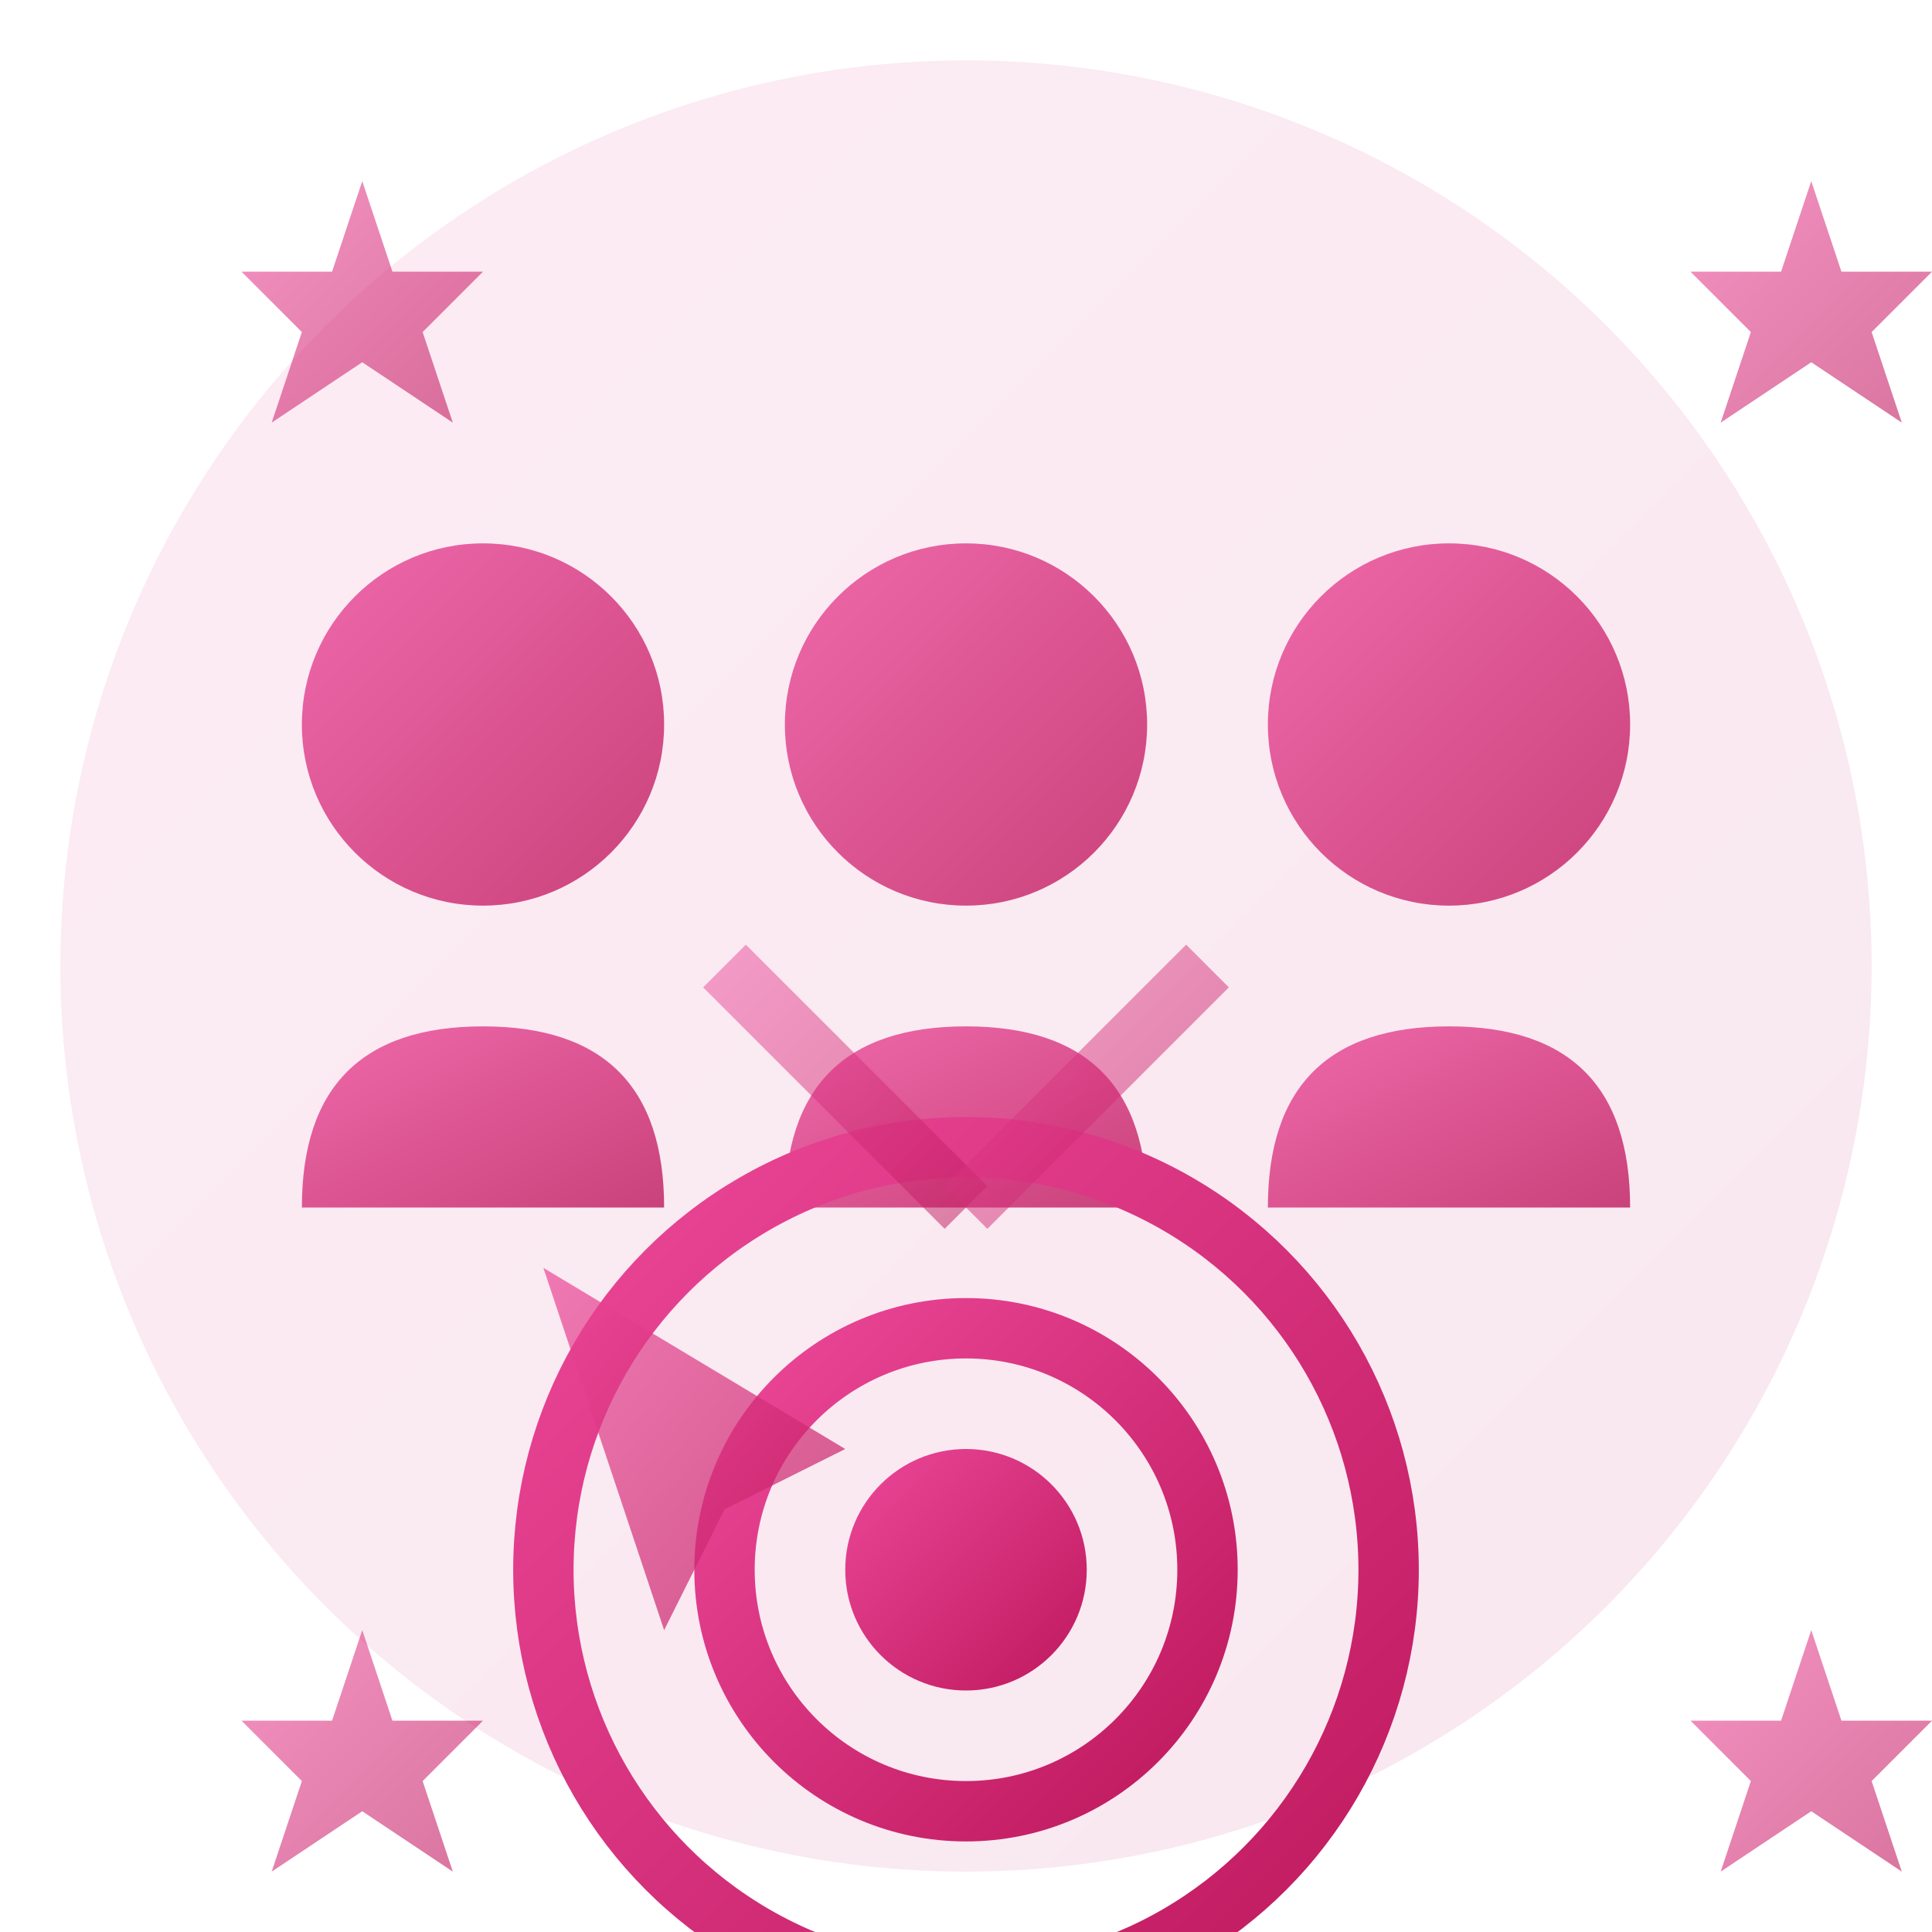 <svg width="64" height="64" viewBox="0 0 64 64" fill="none" xmlns="http://www.w3.org/2000/svg">
  <defs>
    <linearGradient id="aboutGradient" x1="0%" y1="0%" x2="100%" y2="100%">
      <stop offset="0%" style="stop-color:#EC4899;stop-opacity:1" />
      <stop offset="100%" style="stop-color:#BE185D;stop-opacity:1" />
    </linearGradient>
  </defs>
  
  <!-- Background circle -->
  <circle cx="32" cy="32" r="30" fill="url(#aboutGradient)" opacity="0.1"/>
  
  <!-- Team of people -->
  <g transform="translate(8, 16)">
    <!-- Person 1 -->
    <circle cx="8" cy="8" r="6" fill="url(#aboutGradient)" opacity="0.8"/>
    <path d="M2 24 C2 20 4 18 8 18 C12 18 14 20 14 24" fill="url(#aboutGradient)" opacity="0.8"/>
    
    <!-- Person 2 -->
    <circle cx="24" cy="8" r="6" fill="url(#aboutGradient)" opacity="0.8"/>
    <path d="M18 24 C18 20 20 18 24 18 C28 18 30 20 30 24" fill="url(#aboutGradient)" opacity="0.8"/>
    
    <!-- Person 3 -->
    <circle cx="40" cy="8" r="6" fill="url(#aboutGradient)" opacity="0.8"/>
    <path d="M34 24 C34 20 36 18 40 18 C44 18 46 20 46 24" fill="url(#aboutGradient)" opacity="0.8"/>
  </g>
  
  <!-- Mission/Vision symbol -->
  <g transform="translate(16, 36)">
    <!-- Target/Goal -->
    <circle cx="16" cy="16" r="14" fill="none" stroke="url(#aboutGradient)" stroke-width="2"/>
    <circle cx="16" cy="16" r="8" fill="none" stroke="url(#aboutGradient)" stroke-width="2"/>
    <circle cx="16" cy="16" r="4" fill="url(#aboutGradient)"/>
    
    <!-- Arrow pointing to target -->
    <path d="M2 6 L12 12 L8 14 L6 18 L2 6 Z" fill="url(#aboutGradient)" opacity="0.7"/>
  </g>
  
  <!-- Connection lines between people -->
  <line x1="16" y1="28" x2="24" y2="28" stroke="url(#aboutGradient)" stroke-width="2" opacity="0.5"/>
  <line x1="32" y1="28" x2="40" y2="28" stroke="url(#aboutGradient)" stroke-width="2" opacity="0.5"/>
  <line x1="24" y1="32" x2="32" y2="40" stroke="url(#aboutGradient)" stroke-width="2" opacity="0.5"/>
  <line x1="40" y1="32" x2="32" y2="40" stroke="url(#aboutGradient)" stroke-width="2" opacity="0.5"/>
  
  <!-- Excellence stars -->
  <g transform="translate(4, 4)">
    <path d="M8 2 L9 5 L12 5 L10 7 L11 10 L8 8 L5 10 L6 7 L4 5 L7 5 Z" fill="url(#aboutGradient)" opacity="0.6"/>
  </g>
  
  <g transform="translate(52, 4)">
    <path d="M8 2 L9 5 L12 5 L10 7 L11 10 L8 8 L5 10 L6 7 L4 5 L7 5 Z" fill="url(#aboutGradient)" opacity="0.6"/>
  </g>
  
  <g transform="translate(4, 52)">
    <path d="M8 2 L9 5 L12 5 L10 7 L11 10 L8 8 L5 10 L6 7 L4 5 L7 5 Z" fill="url(#aboutGradient)" opacity="0.6"/>
  </g>
  
  <g transform="translate(52, 52)">
    <path d="M8 2 L9 5 L12 5 L10 7 L11 10 L8 8 L5 10 L6 7 L4 5 L7 5 Z" fill="url(#aboutGradient)" opacity="0.6"/>
  </g>
</svg>
